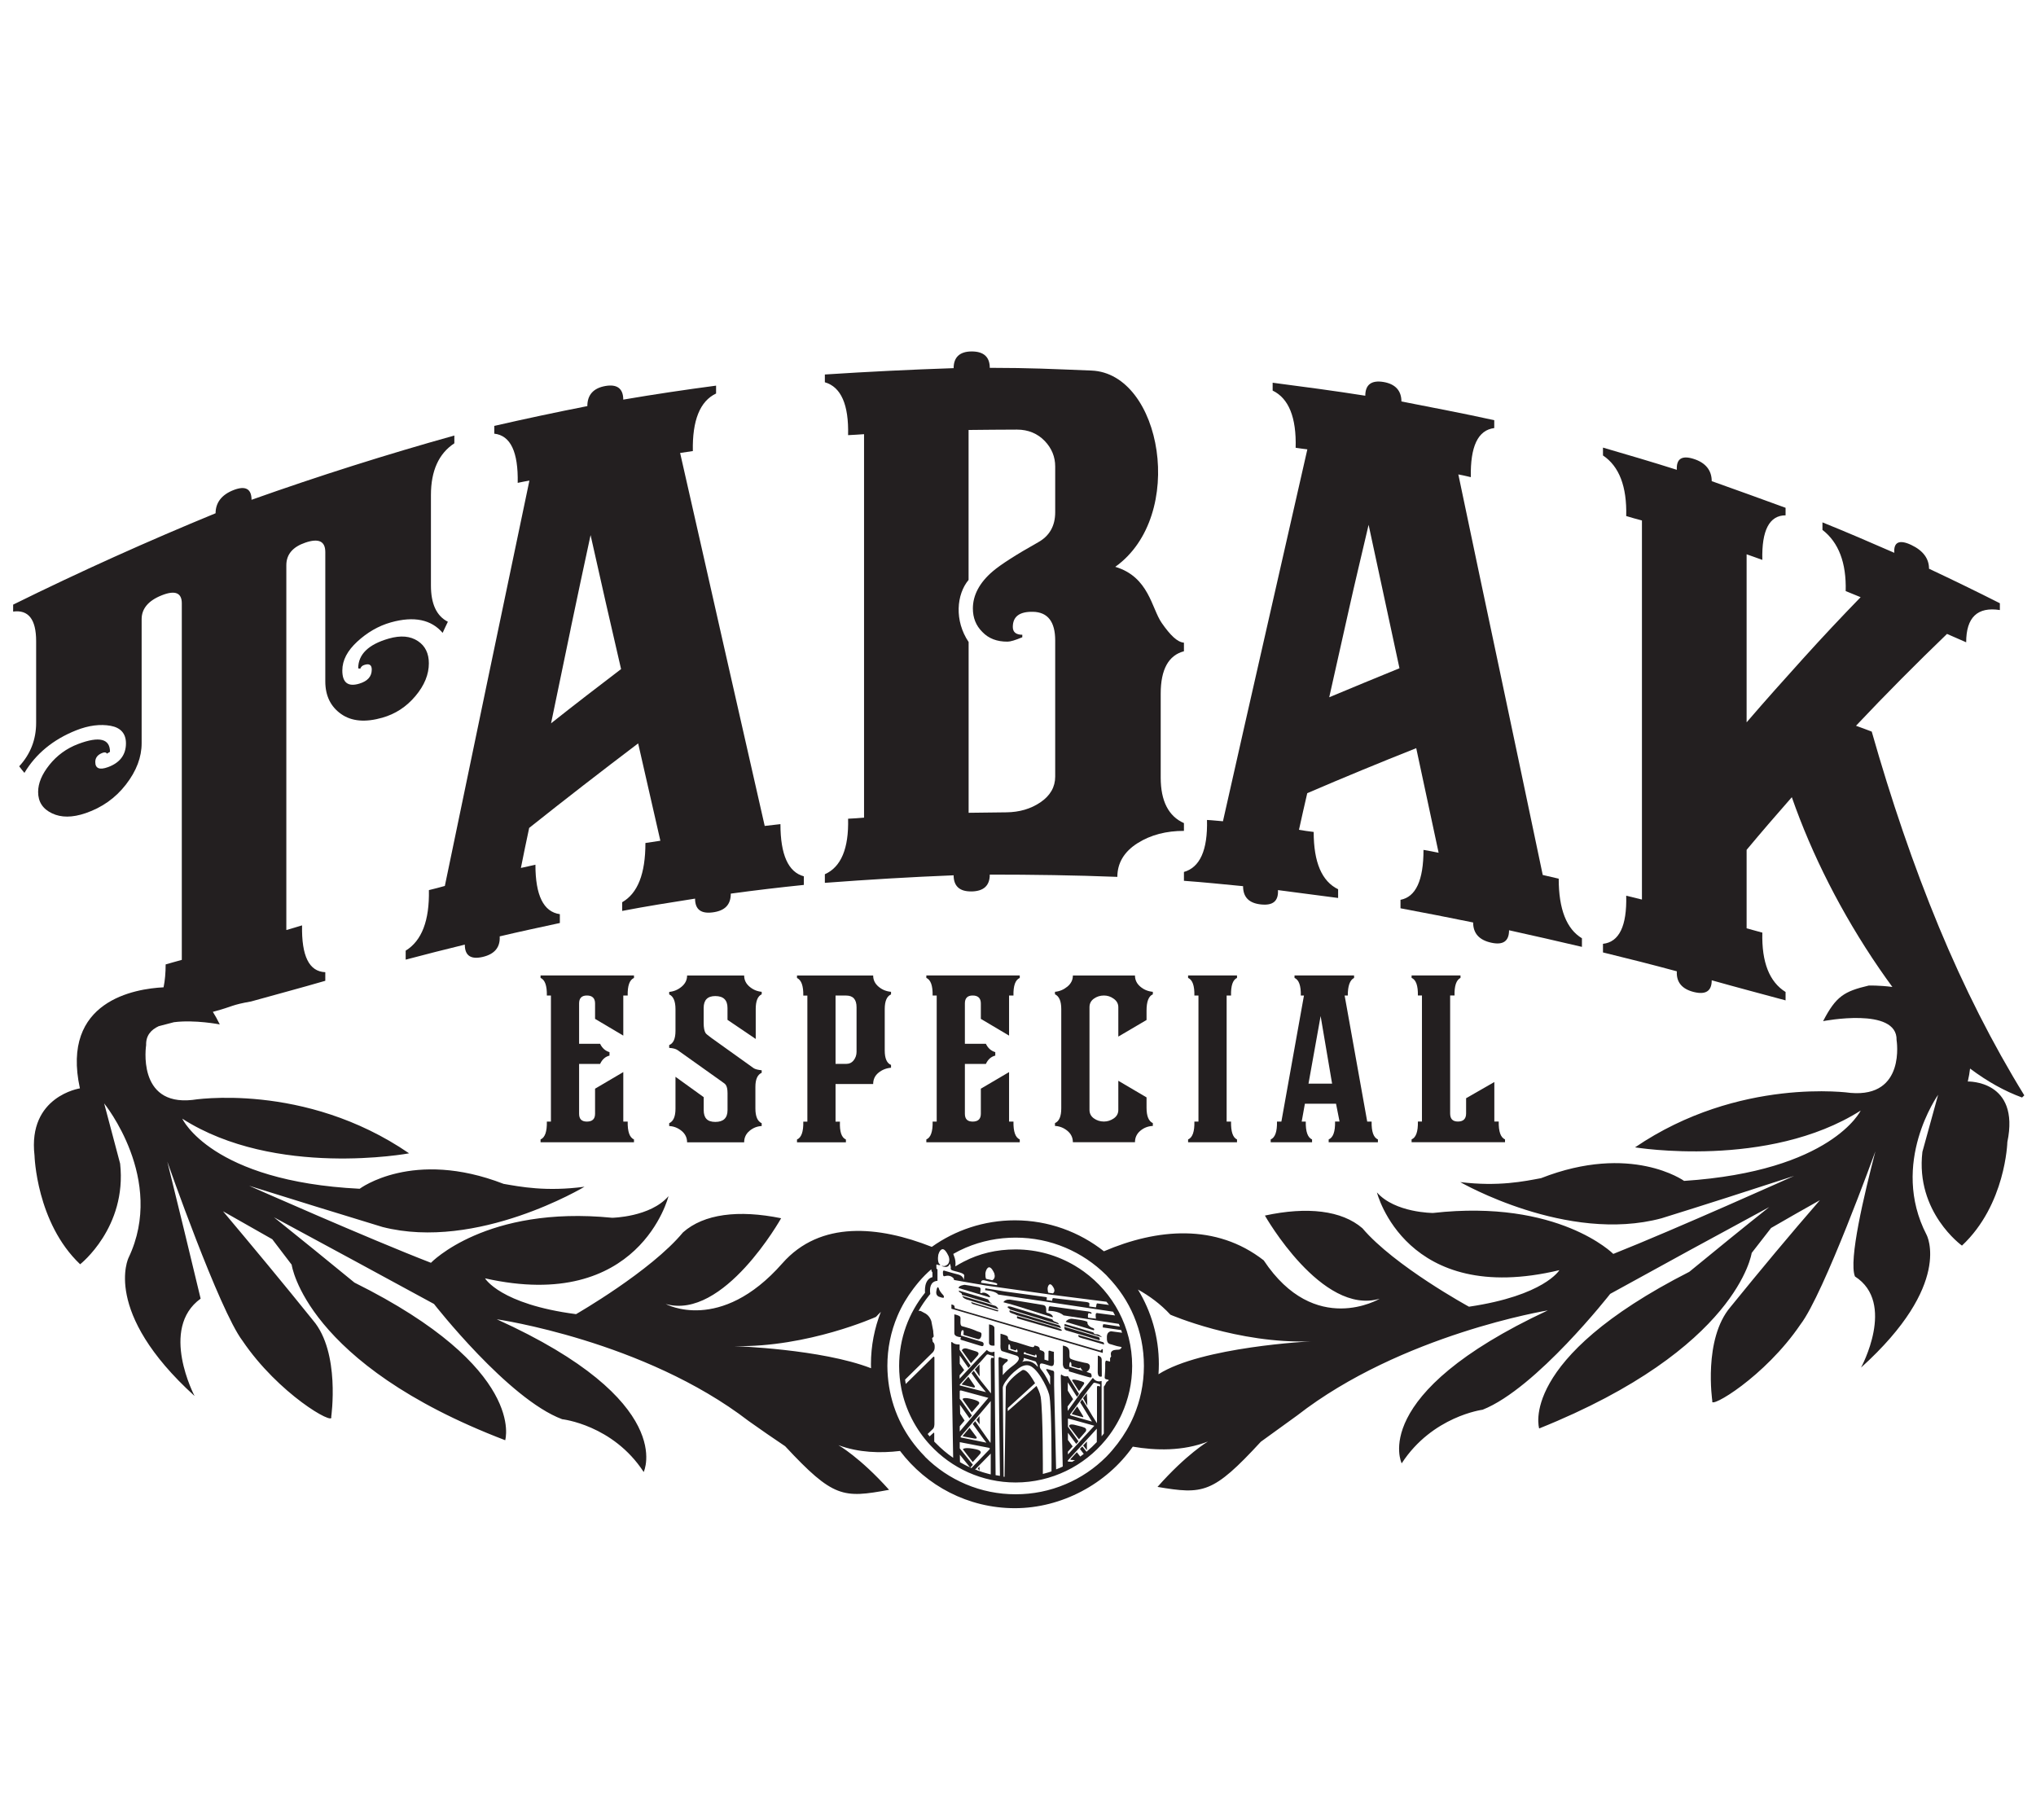 <svg xmlns="http://www.w3.org/2000/svg" id="a" viewBox="0 0 440 393.4"><defs><style>.b{fill:#231f20;}</style></defs><path class="b" d="M96.14,191.48c-1.18.34-2.31.62-3.45.9.13,6.58-1.53,10.94-5.02,13.09v1.94c4.23-1.11,8.51-2.22,12.78-3.25,0,2.4,1.31,3.26,3.88,2.66,2.58-.61,3.79-2.09,3.66-4.44,4.32-1.03,8.64-1.94,13-2.89v-1.91c-3.53-.49-5.28-4.05-5.28-10.69-1.05.23-2.09.49-3.14.7.57-2.89,1.18-5.78,1.79-8.65,7.81-6.22,15.66-12.29,23.55-18.27,1.61,7,3.18,14.02,4.8,21.04-1.09.18-2.14.34-3.23.49,0,6.66-1.66,10.87-5.02,12.8v1.88c5.23-1.01,10.47-1.83,15.75-2.66,0,2.37,1.31,3.31,3.84,2.97,2.62-.35,3.88-1.65,3.88-4.05,5.28-.72,10.51-1.34,15.79-1.88v-1.86c-3.36-.9-5.06-4.65-5.06-11.28-1.18.13-2.31.26-3.4.39-3.05-13.42-6.1-26.87-9.16-40.34-3.05-13.45-6.06-26.87-9.12-40.27.92-.15,1.83-.26,2.75-.41-.13-6.61,1.53-10.79,5.02-12.44v-1.7c-6.67.88-13.39,1.88-20.06,3.02,0-2.37-1.31-3.4-3.88-2.94-2.62.47-3.88,1.96-3.88,4.34-6.72,1.32-13.39,2.74-20.11,4.28v1.68c3.53.39,5.19,3.98,5.06,10.63.83-.18,1.66-.34,2.53-.49-3.05,14.51-6.1,29.14-9.16,43.78-3.05,14.61-6.06,29.22-9.12,43.85ZM123.31,135.96c1.4-6.76,2.88-13.58,4.32-20.31,2.14,9.65,4.36,19.33,6.59,28.96-5.06,3.85-10.08,7.72-15.13,11.72,1.4-6.76,2.84-13.6,4.23-20.37Z"></path><path class="b" d="M218.07,223.84v-8.67h.95c-.05-2.13.41-3.4,1.36-3.81v-.53h-20.19v.53c.95.41,1.4,1.67,1.36,3.81h.88v27.24h-.88c.05,2.17-.41,3.46-1.36,3.86v.61h20.19v-.61c-.95-.41-1.4-1.69-1.36-3.86h-.95v-10.7l-6.1,3.59v5.42c0,1.13-.59,1.69-1.76,1.69s-1.69-.57-1.69-1.7v-10.76h4.54c.45-.98,1.13-1.58,2.03-1.8v-.75c-.9-.26-1.58-.86-2.03-1.8h-4.54v-8.73c0-1.14.56-1.71,1.69-1.71s1.76.56,1.76,1.71v3.34l6.1,3.62Z"></path><path class="b" d="M134.7,223.84v-8.67h.95c-.05-2.13.41-3.4,1.36-3.81v-.53h-20.19v.53c.95.41,1.4,1.67,1.36,3.81h.88v27.24h-.88c.05,2.17-.41,3.46-1.36,3.86v.61h20.19v-.61c-.95-.41-1.4-1.69-1.36-3.86h-.95v-10.7l-6.1,3.59v5.42c0,1.13-.59,1.69-1.76,1.69s-1.69-.57-1.69-1.7v-10.76h4.54c.45-.98,1.13-1.58,2.03-1.8v-.75c-.9-.26-1.58-.86-2.03-1.8h-4.54v-8.73c0-1.14.56-1.71,1.69-1.71s1.76.56,1.76,1.71v3.34l6.1,3.62Z"></path><path class="b" d="M247.78,220.45v-2.03c0-1.94.45-3.12,1.36-3.52v-.54c-1.04-.09-1.94-.46-2.71-1.12-.77-.65-1.15-1.46-1.15-2.4h-13.42c0,.95-.4,1.75-1.19,2.4-.79.65-1.68,1.03-2.68,1.12v.54c.9.41,1.36,1.47,1.36,3.18v21.48c0,1.72-.45,2.78-1.36,3.18v.61c.99.05,1.89.4,2.68,1.05.79.65,1.19,1.48,1.19,2.47h13.42c0-.99.38-1.82,1.15-2.47.77-.65,1.67-1,2.71-1.05v-.61c-.9-.41-1.36-1.51-1.36-3.32v-2.24l-6.1-3.59v6.3c0,.77-.33,1.38-.98,1.83-.65.45-1.37.68-2.13.68-.81,0-1.54-.23-2.17-.68-.63-.45-.95-1.06-.95-1.84v-22.2c0-.78.32-1.39.95-1.84.63-.45,1.36-.68,2.17-.68.77,0,1.48.23,2.13.71.66.48.98,1.08.98,1.82v6.35l6.1-3.59Z"></path><path class="b" d="M163.32,224.52v-6.44c0-1.72.43-2.78,1.29-3.18v-.54c-.99-.09-1.87-.46-2.64-1.12-.77-.65-1.15-1.46-1.15-2.4h-12.33c0,.95-.39,1.75-1.19,2.42-.79.66-1.68,1.03-2.68,1.12v.54c.9.41,1.36,1.47,1.36,3.2v4.69c0,1.67-.45,2.7-1.36,3.06v.61c.85.05,1.43.22,1.8.47l8.9,6.33c.85.6,1.37.97,1.5,1.15.27.36.41.97.41,1.83v3.65c0,1.72-.88,2.57-2.64,2.57s-2.51-.86-2.51-2.57v-2.78l-6.1-4.4v6.91c0,1.67-.45,2.71-1.36,3.12v.61c.99.05,1.89.4,2.68,1.05.79.65,1.19,1.48,1.19,2.47h12.33c0-.99.38-1.82,1.15-2.47s1.65-1,2.64-1.05v-.61c-.9-.41-1.36-1.47-1.36-3.18v-4.67c0-1.63.45-2.64,1.36-3.05v-.54c-.81-.09-1.42-.23-1.76-.47l-9.08-6.5c-.76-.55-1.18-.91-1.29-1.08-.26-.42-.41-1.13-.41-2.17v-3.25c0-1.72.84-2.57,2.51-2.57,1.76,0,2.64.86,2.64,2.57v2.57l6.1,4.13Z"></path><path class="b" d="M192.56,214.9v-.54c-1.04-.09-1.94-.46-2.71-1.12-.77-.65-1.15-1.46-1.15-2.4h-16.46v.53c.95.45,1.4,1.72,1.36,3.81h.88v27.24h-.88c.05,2.17-.41,3.46-1.36,3.86v.61h10.57v-.61c-.95-.41-1.38-1.69-1.29-3.86h-.95v-8.13h8.13c0-.99.38-1.81,1.15-2.44.77-.63,1.67-.99,2.71-1.08v-.61c-.9-.36-1.36-1.4-1.36-3.12v-8.94c0-1.72.45-2.78,1.36-3.18ZM185.11,227.34c0,.68-.21,1.29-.61,1.81-.41.53-.95.79-1.63.79h-2.3v-14.77h2.3c1.49,0,2.24.85,2.24,2.53v9.64Z"></path><path class="b" d="M306.42,242.4c.05,2.17-.41,3.46-1.36,3.86v.61h20.19v-.61c-.95-.41-1.4-1.69-1.36-3.86h-.95v-8.54l-6.1,3.5v3.29c0,1.16-.59,1.75-1.76,1.75s-1.69-.59-1.69-1.76v-25.48h.95c-.05-2.09.38-3.35,1.29-3.81v-.53h-10.57v.53c.95.41,1.4,1.67,1.36,3.81h.88v27.24h-.88Z"></path><path class="b" d="M436.99,237.2c.13-.15.31-.26.48-.46-6.85-11.12-13.04-23.34-18.45-36.39-5.54-13.38-10.34-27.54-14.52-42.23-1.13-.44-2.27-.85-3.4-1.26,6.54-6.94,13.13-13.55,19.67-19.85,1.35.59,2.75,1.21,4.14,1.81,0-5.39,2.44-7.72,7.28-6.97v-1.47c-5.1-2.58-10.21-5.06-15.31-7.46,0-2.17-1.25-3.91-3.84-5.14-2.6-1.23-3.84-.59-3.66,1.7-5.15-2.25-10.34-4.49-15.53-6.58v1.63c3.49,2.68,5.19,7.12,5.02,13.22,1.05.44,2.14.88,3.23,1.32-4.14,4.26-8.27,8.65-12.34,13.16-4.08,4.52-8.24,9.16-12.3,13.89v-36.32c1.13.41,2.22.77,3.4,1.21-.17-6.4,1.53-9.63,5.02-9.63v-1.63c-5.36-1.96-10.64-3.87-15.96-5.76,0-2.32-1.31-3.98-3.88-4.8-2.57-.83-3.79-.03-3.66,2.35-5.36-1.7-10.64-3.25-15.96-4.8v1.7c3.49,2.32,5.19,6.71,5.02,13.09,1.13.34,2.27.67,3.4.96v81.93c-1.13-.26-2.27-.54-3.4-.83.17,6.56-1.53,10.02-5.02,10.4v1.86c5.32,1.29,10.6,2.63,15.96,4.08-.13,2.32,1.08,3.82,3.66,4.47,2.57.64,3.88-.18,3.88-2.53,5.32,1.5,10.6,2.89,15.96,4.34v-1.81c-3.49-2.17-5.19-6.43-5.02-12.83-1.18-.31-2.27-.62-3.4-.93v-16.96c3.23-3.87,6.5-7.67,9.77-11.38,2.18,6.25,4.84,12.46,7.98,18.64,3.14,6.17,6.81,12.4,10.95,18.43.93,1.36,1.87,2.67,2.8,3.94-2.96-.38-5.11-.3-5.11-.3-5.28,1.24-7.07,2.3-9.86,7.69,0,0,16.09-3.15,15.88,4.1,0,0,2.05,12.44-9.94,11.41,0,0-24.08-3.54-46.58,11.77,0,0,28.74,4.75,48.76-7.95,0,0-6.24,13.09-38.16,15.2,0,0-11.43-8.23-30.92-.59-3.62.67-9.12,1.86-17.45.85,0,0,23.07,13.32,43.49,7.82,9.55-2.97,19.1-6.04,28.66-9.16,0,0-25.73,11.56-39.08,16.86,0,0-11.82-11.9-38.95-8.85,0,0-8.2,0-12.13-4.44,0,0,6.19,24.75,39.43,16.8,0,0-3.27,5.5-19.54,7.9,0,0-16.09-8.78-23.03-16.96-4.45-3.85-11.91-4.72-21.07-2.74,0,0,12.3,21.71,24.82,17.97,0,0-14,8.39-25.08-8.29-10.29-8.02-23.05-6.88-34.53-1.96-5.3-4.18-11.98-6.69-19.24-6.69-6.69,0-12.89,2.13-17.96,5.74-11.45-4.53-24.1-5.76-32.3,3.56-13.44,15.28-25.21,8.78-25.21,8.78,12.56,3.59,24.95-18.53,24.95-18.53-9.25-1.88-16.7-.93-21.2,3.05-6.94,8.39-23.12,17.68-23.12,17.68-16.4-2.14-19.67-7.74-19.67-7.74,33.41,7.51,39.65-17.76,39.65-17.76-3.93,4.54-12.17,4.67-12.17,4.67-27.26-2.71-39.17,9.73-39.17,9.73-13.43-5.19-39.3-16.65-39.3-16.65,9.6,3.02,19.19,5.96,28.83,8.91,20.5,5.24,43.66-8.7,43.66-8.7-8.33,1.11-13.87,0-17.49-.62-19.63-7.61-31.1,1.06-31.1,1.06-32.1-1.6-38.34-15.15-38.34-15.15,20.11,12.88,49.02,7.49,49.02,7.49-22.68-15.54-46.84-11.54-46.84-11.54-12.08,1.32-9.99-11.85-9.99-11.85-.07-2.05,1.05-3.32,2.72-4.09,1.1-.28,2.19-.57,3.29-.86,4.51-.58,9.91.48,9.91.48-.52-1.05-1.01-1.95-1.5-2.72l.66-.18c3.62-.98,3.36-1.32,7.59-2.06,5.36-1.5,10.73-2.92,16.05-4.47v-1.86c-3.49-.13-5.15-3.46-5.02-10.12-1.13.36-2.27.67-3.4,1.01v-78.85c0-2.35,1.4-3.96,4.1-4.88,2.89-.99,4.32-.31,4.32,2.04v27.95c0,3.12,1.17,5.48,3.45,7.07,2.26,1.58,5.24,1.82,8.9.77,2.75-.79,5.12-2.29,7.11-4.65,1.98-2.34,2.92-4.72,2.92-7.1,0-2.12-.77-3.75-2.36-4.8-1.64-1.09-3.71-1.29-6.32-.54-4.41,1.27-6.59,3.43-6.59,6.43.13.03.31.05.44.08.17-.41.44-.7.92-.83,1.05-.34,1.57.03,1.57,1.01,0,1.52-.91,2.51-2.7,3.05-2.44.73-3.66-.23-3.66-2.84,0-2.25,1.11-4.29,3.23-6.25,2.11-1.94,4.53-3.39,7.28-4.16,5.01-1.4,8.72-.59,11.17,2.27.35-.8.74-1.57,1.13-2.4-2.44-1.24-3.66-3.85-3.66-7.85v-19.54c0-5.24,1.7-8.98,5.06-11.18v-1.68c-14.61,4.08-29.22,8.7-43.83,13.89,0-2.37-1.31-3.09-3.84-2.12-2.62,1.01-3.93,2.74-3.93,5.03-14.61,6.01-29.22,12.57-43.75,19.75v1.5c3.27-.44,4.97,1.63,4.97,6.38v17.66c0,3.61-1.22,6.76-3.66,9.4.35.49.74.95,1.13,1.42,2.44-4.1,6.19-7.21,11.17-9.19,2.74-1.09,5.24-1.38,7.46-.98,2.18.4,3.31,1.68,3.31,3.79,0,2.48-1.31,4.2-3.88,5.14-1.83.67-2.75.28-2.75-1.11,0-.93.52-1.6,1.61-1.99.44-.15.74-.1.92.18.22-.13.44-.28.65-.39,0-2.81-2.27-3.42-6.85-1.7-2.58.97-4.66,2.54-6.24,4.52-1.61,2.02-2.44,3.95-2.44,5.86,0,2.14,1.01,3.67,3.01,4.62,1.97.94,4.37.95,7.28-.05,3.49-1.2,6.4-3.23,8.68-6.17,2.3-2.97,3.4-5.94,3.4-8.93v-26.82c0-2.25,1.43-4,4.36-5.16,2.87-1.14,4.32-.54,4.32,1.73v77.07c-1.18.31-2.36.67-3.49.98,0,1.83-.15,3.48-.45,4.95-6.1.3-22.24,2.85-18.08,21.84,0,0-11.3,1.7-9.81,14.51,0,0,.39,14.53,9.86,23.51,0,0,10.16-7.95,8.64-21.76-1.18-4.39-2.31-8.72-3.45-13.01,0,0,13.35,16.39,5.28,33.35,0,0-5.8,11.69,14.26,29.89,0,0-7.68-14.56,1.31-21.04-2.4-10.01-4.8-19.93-7.2-29.61,0,0,11.21,32.06,16.23,38.69,7.81,11.54,19.93,18.43,19.19,16.47,0,0,2.01-13.91-3.93-20.86-6.5-8.08-13-15.9-19.45-23.57,3.53,2.01,7.07,4.03,10.64,6.04,1.4,1.83,2.79,3.67,4.19,5.5,0,0,2.92,21.42,46.15,37.94,0,0,4.75-15.51-32.58-34.07-5.8-4.75-11.6-9.47-17.4-14.12,11.51,6.19,23.03,12.47,34.59,18.74,0,0,16.05,20.57,27.7,24.91,0,0,10.95,1.19,17.62,11.41,0,0,7.41-15.28-31.75-33.01,0,0,31.8,4.59,54.43,21.99,2.62,1.86,5.23,3.67,7.89,5.45,10.42,11.2,12.52,11.25,22.46,9.42-6.32-7.05-10.95-9.65-10.95-9.65,4.38,1.63,9.07,1.76,13.32,1.25,5.68,7.51,14.69,12.37,24.81,12.37s19.86-5.27,25.49-13.3c4.93.85,10.82,1.01,16.24-1.11,0,0-4.62,2.71-10.9,9.81,9.86,1.65,11.95,1.5,22.33-9.76,2.62-1.88,5.23-3.77,7.85-5.68,22.55-17.55,54.17-22.71,54.17-22.71-38.99,18.2-31.58,33.06-31.58,33.06,6.63-10.2,17.49-11.59,17.49-11.59,11.6-4.59,27.57-25.04,27.57-25.04,11.43-6.3,22.9-12.57,34.37-18.76-5.76,4.57-11.51,9.27-17.27,13.99-37.16,18.92-32.45,33.86-32.45,33.86,43.01-17.27,45.93-37.94,45.93-37.94,1.4-1.78,2.79-3.59,4.19-5.39,3.49-2.01,7.02-4.05,10.55-6.01-6.46,7.43-12.91,15.18-19.32,23.08-5.93,6.94-3.93,20.31-3.93,20.31-.74,1.88,11.34-5.16,19.06-16.55,5.02-6.5,16.18-37.4,16.18-37.4-2.4,9.27-5.84,23.59-4.41,27.05,8.94,5.73,1.31,19.69,1.31,19.69,19.93-17.99,14.17-28.68,14.17-28.68-8.03-15.51,2.49-30.28,2.49-30.28-1.13,4.05-2.27,8.18-3.4,12.34-1.53,13.06,8.55,20.26,8.55,20.26,9.46-8.85,9.81-22.38,9.81-22.38,2.79-13.42-8.55-13.09-8.55-13.09.23-.98.39-1.91.49-2.8,3.74,2.81,7.48,4.89,11.23,6.26ZM199.89,314.81c-.59-.59-1.14-1.21-1.67-1.84-1.76-2.1-3.19-4.43-4.27-6.97-1.15-2.73-1.84-5.59-2.08-8.53-.06-.75-.1-1.5-.1-2.26,0-3.74.73-7.37,2.18-10.79.9-2.13,2.08-4.1,3.47-5.93.76-1,1.57-1.98,2.47-2.88.44-.44.9-.87,1.37-1.28.02.5.25.67.25.67v1.03c-.7.18-1.1.65-1.33,1.19-.32.76-.32,1.66-.27,2.18-3.5,4.33-5.6,9.83-5.6,15.82,0,1.68.17,3.32.48,4.91.92,4.64,3.12,8.83,6.22,12.18,4.6,4.98,11.19,8.1,18.48,8.1,7.8,0,14.79-3.57,19.41-9.16,1.41-1.7,2.59-3.6,3.52-5.63,1.44-3.17,2.25-6.69,2.25-10.39,0-8.4-4.13-15.84-10.47-20.42-.61-.44-1.25-.86-1.9-1.25-3.76-2.23-8.14-3.52-12.82-3.52-4.16,0-7.83.89-11.21,2.64-.61.32-1.21.65-1.81,1.02.12-.92-.05-1.57-.22-2.05-.09-.25-.18-.48-.23-.64.92-.52,1.7-.92,2.68-1.34,3.42-1.45,7.05-2.18,10.79-2.18s7.37.73,10.79,2.18c1.62.69,3.16,1.52,4.61,2.49,1.5,1.01,2.91,2.16,4.21,3.45.13.13.24.27.37.41,2.36,2.46,4.25,5.27,5.57,8.41,1.45,3.42,2.18,7.05,2.18,10.79,0,1.96-.21,3.89-.6,5.77-.36,1.72-.89,3.4-1.58,5.03-.91,2.14-2.09,4.13-3.49,5.97-.76.99-1.56,1.95-2.45,2.85-2.55,2.55-5.51,4.55-8.81,5.94-3.42,1.45-7.05,2.18-10.79,2.18s-7.37-.73-10.79-2.18c-3.3-1.4-6.27-3.4-8.81-5.94ZM202.38,274.22l-.03-.82s.07-.07.11-.11c0,0,.59.28.76.07-.22-.17-.34-.35-.34-.35-.16-.36-.19-.84-.17-1.23,0-.14.02-.33.06-.53.01-.07.03-.13.04-.17.09-.31.24-.63.44-.84.1-.11.2-.19.33-.23.44-.14.86.45,1.1.87.12.21.2.38.2.38.15.22.25.6.27.94h0s.08.86-.57,1.24c-.39.25-.73.24-1,.14-.02.01-.04.03-.05.06,0,0,1.22.52,1.56-.2.05-.1.13-.19.17-.33,0,0,.27.53.21.94-.06.41.14.49.98.71.08.02.16.04.25.06.26.07.53.14.78.22.53.17.96.38.9.7-.08.53-.08.98-.08.98,0,0-.04-.97-1.25-1.27-.28-.07-.51-.13-.71-.18-.09-.02-.18-.05-.25-.07-.16-.04-.28-.08-.38-.1l-.1-.03c-.14-.04-.21-.06-.21-.06h0s-.49-.14-.49-.14l-.73-.21-.18-.05s-.22-.02-.22.3-.03.99.3.93c.01,0,.03,0,.04-.01.16-.03.36-.1.61-.11.14,0,.29,0,.46.04.16.04.33.1.51.21.51.3.42.51.49.68l4.11.72c1.14.17,2.8.48,2.8.48l14.18,1.99,11.84,1.51.54.69-2.44-.32s-.22-.08-.25.21c-.03.29-.13.64-.13.64l-1.44-.2.03-.59s.1-.28-.73-.38c-.83-.1-7.03-.83-7.03-.83,0,0-.2-.04-.24.2-.04.24-.04.38-.04.38l-1.23-.18.08-.42s.14-.14-.28-.22c-.34-.06-6.52-.89-8.82-1.2l-4.19-.69-.05.42s2.31.13,2.81.93l24.84,3.71c.15.27.3.54.43.81l-3.73-.49s-.44-.18-.46.34c-.02.52.07.85.07.85l-1.72-.21s-.06-.23,0-.72c.07-.49.43-.16.63-.14.2.02.36-.34-.66-.5l-8.06-1.1s-.32-.12-.4.26c-.04.19-.04.48-.08.72.52,0,2.08.04,3.2.9,0,0,0,.03,0,.06h0s0-.04,0-.06c0,0,.02.03.04.07l1.98.31s.05,0,.07.01c.02,0,.04,0,.06,0l.4.06c1.95.3,8.36,1.29,9.48,1.47.08.19.15.39.23.58l-3.27-.5s-.4-.08-.41.15c-.01.23-.03.53-.03.53l3.99.58c.06.19.12.38.18.57l-2.34-.31s-.9,0-.94,1.13c-.04,1.01.1,1.49.76,1.65,0,0,.34.08.82.24.11.05.3.1.5.15.1.03.2.05.3.07.42.09.81.16.81.16,0,0-.13.57-.74.57-.33,0-.65.04-.88.09h0s-.49.08-.66.49c-.01.02-.03.06-.03.1-.02.07-.03.15-.02.24,0,.19.02.4.07.52l-.24.39v.74l-.79-.2s-.3-.09-.26.87c.04.95-.11,2.69-.11,2.69,0,0-.08.34.28.45.36.11.48.1.48.1,0,0,.17.07.05.21-.12.15-.4.14-.54.53-.16.44-.46.76-.46.76v10.14c-.16.2-.32.4-.48.6v-11.96c-.38.13-1.16.25-1.81-.57-.03-.04-.05-.07-.07-.11l-.29.35c-.22.26-2.39,2.94-2.39,2.94l-2.76,3.86-.03-.95s.69-.91,1.19-1.58l-1.15-1.85v-1.8s1.67,2.64,1.67,2.64l.33.5.43-.63-.22-.35h0s-.04-.06-.04-.06h0s-2.15-3.44-2.15-3.44c-.59.17-1.07-.06-1.41-.35-.07.05-.12.13-.12.29,0,.51.34,17.58.42,19.61-.52.25-.89.4-1.43.61l-.43-18.14s0-2.24,0-2.79c0-.34-.27-.41-.27-.41,0,0-.16-.01-.96-.27-.82-.27-.35.3-.35.3.17.22.72,1.21.72,1.21v1.84s-.17-.33-.17-.33c0,0-.71-1.63-1.67-2.84-.19-.24-.48-.52-.38-1.14.06-.39.37-.34.66-.28l.38.1,1.26.39c.63.15.72-.32.73-.59h0c.04-.37.03-.68,0-.92v-1.54s-.35-.04-.79-.21c-.45-.17-.38.25-.38.25v.56h0s-.02,1.34-.02,1.34c-.05-.02-.1-.03-.09-.03l-.76-.22v-.02s0-1.13,0-1.13c.14-.94-1.09-.72-1.04-1.08.11-.72-1.12-.81-1.12-.81-.09.54-.55.35-1.66,0-1.49-.47-2.25-.71-2.25-.71-.55-.15-1.83-.31-1.82-.94,0-.26-.02-.38-.58-.61-.42-.17-1.03-.3-1.03-.3-.02.29.01,1.4,0,2.34,0,0-.12,1.26.34,1.42.46.16,3,.94,3,.94,0,0,1.65.39-.41,2.03-1.25.89-2.03,1.72-2.44,2.22v-2.01c.11-.18.48-.62.8-.81,0,0,.65-.47.03-.66-.69-.06-1.33-.38-1.33-.38,0,0-.42-.21-.41.29.01.48.25,23.54.3,25.34-.31-.04-.63-.09-.94-.15l-.24-26.7c-.32.13-1.04.3-1.65-.37-.07.08-.15.16-.26.26-.72.68-5.63,5.96-5.63,5.96v-.74s.99-1.12.99-1.12l-.96-1.36v-1.79s1.88,2.69,1.88,2.69l.46-.52-2.16-3.1h0s0,0,0,0l-.1-.14h0s-.11-.17-.11-.17v-1.15c-1.02.05-1.45-.36-1.45-.36,0,0-.36-.37-.36,0,0,.25.2,11.69.32,19.02,0,.48.02.94.02,1.38.04,2.25.07,3.93.08,4.46-1.37-.93-2.62-2.01-3.77-3.19-.1-.11-.22-.2-.32-.31v-1.74s.02-.33-.2-.12c-.17.16-.62.57-.8.73-.14-.17-.28-.35-.42-.52l1.15-1.11s.29-.24.31-.95c0-.05,0-.19,0-.38.01-2.32,0-13.97,0-13.97,0,0,.03-.52-.31-.2-.3.29-4.91,4.83-5.89,5.8-.05-.31-.1-.62-.14-.94l6.02-5.93s.34-.38.36-.86c0,0,.11-.91-.24-1.21-.25-.22-.14-.21-.22-.57-.08-.36-.17-.4.15-.59,0,0,.16-.08.09-.44-.07-.36-.08-.91-.08-.91l-.41-2.14c-.42-1.24-1.3-1.65-1.3-1.65l-.93-.5s-.27-.13-.54-.03c.65-1.16,1.41-2.27,2.25-3.32l.29-.35-.04-.45c-.05-.58-.06-2.29,1.6-2.4v-2.47l-.25-.18ZM213.01,276.79c.81.25,2.49.42,2.5.72.01.29-.16.24-.16.24l-3.34-.5c.04-.43.19-.71,1-.46ZM212.95,275.38c0-.12.01-.27.05-.44.01-.06.02-.11.04-.14.11-.39.33-.79.63-.88.54-.17,1.08,1.03,1.08,1.03.12.18.21.5.22.77,0,0,.08.65-.52.98l-1.35-.3c-.13-.3-.16-.69-.14-1.01ZM226.4,278.68c0-.08,0-.2.01-.32,0-.04.01-.08.02-.1.06-.28.19-.58.41-.67.38-.15.82.68.82.68.1.12.17.34.2.54,0,0,.09.46-.32.73l-.98-.14c-.11-.21-.15-.49-.15-.72ZM234.21,314.24c-.25.19-.51.38-.76.57l-.73-.94-1.33,1.44c-.05.06-.14.2.03.21l.89.06c-.2.13-.4.25-.61.37l-.85-.05h0c-.09-.04-.1-.1-.11-.16,0-.07.13-.19.13-.19l4.92-5.4,1.18-1.3.06-.07v.05s0,.41,0,.41h0v2.44c-.7.74-1.44,1.44-2.23,2.09l-.91-1.15-.51.54.83,1.08ZM230.79,311.23v-1.56l1.79,2.4.49-.56-2.28-3.15v-.41h0s0-1.36,0-1.36l1.25.32h0c1.21.33,4.46,1.24,4.46,1.24l-.94,1.01-.61.66-.58.63-3.58,3.91v-.6s1.02-1.15,1.02-1.15l-1.02-1.38ZM237.76,299.69s-.69-.36-.69.08,0,7.78,0,7.78h-.01s-.01,0-.03,0l-.94-1.49-.87-1.47-1.35-2.14-.44.63,1.86,3.05.22.36h0s.47.76.47.76c-1.45-.41-4.07-1.15-4.5-1.3,0,0-.19-.06-.22-.14-.03-.09.09-.23.09-.23l3.52-4.77v-.02l.63-.83h0s.64-.82.64-.82c0,0,.17-.29.37-.29.24,0,1.23.36,1.23.36v.49ZM224.88,301.83c-.13-.78-.56-1.64-.88-2.29l-6.21,5.45v-.66l5.9-5.37c-.79-1.37-1.44-2.35-2.03-2.69-.33-.24-.62-.18-.72-.14-.03.02-.07.04-.12.08-.66.4-2.75,1.96-3.4,3.38-.04.13-.06.26-.06.36l-.26,19.24-.21-.02-.18-19.19c0-.24.09-.52.24-.8h0s0,0,0,0c.16-.32.39-.64.62-.92.51-.69,1.17-1.48,2.29-2.31.23-.19.5-.38.8-.54h0s0,0,0,0c.46-.24.98-.4,1.51-.33,1.83.23,4.07,4.49,4.56,6.33.61,2.32.51,16.6.51,16.6l-.65.22c-.4.12-.81.24-1.22.34,0,0,.06-13.43-.48-16.73ZM221.24,293.49l2.52.75s.14.08.36.57c.32.68.08.56.08.56l-.29-.33c-1.49-1.43-3.06-.68-3.06-.68.48-.32.39-.86.39-.86ZM221.23,292.49c0-.13.11-.24.24-.24.12,0,.21.08.23.19l1.88.55h0s.01,0,.01,0c0,0,.24-.06.22-.3-.02-.24.6.85-.06.66-.06-.02-.13-.04-.22-.07h0s-1.96-.58-1.96-.58c-.03.01-.06.02-.1.02-.13,0-.24-.11-.24-.24ZM218.08,290.52c.25.02.28.74.28,1l1.09.35s.24-.06.22-.3c-.02-.24.6.85-.06.66-.29-.09-.91-.29-1.69-.54v-.3s-.06-.88.16-.86ZM214.11,294.13l.05,7.03-.83-1.03-1.35-1.68-1.55-2.18-.48.53c.31.45,1.27,1.83,1.92,2.64h0c.09.12.18.22.26.31l.95,1.14-5.53-1.42h-.04c-.09-.04-.12-.06-.12-.12,0-.07.19-.26.19-.26l4.74-5.23c.37-.46.79-.88.9-1.03.14-.19.44-.08.61,0l.94.3v.32s0,.07-.1.05c-.17-.03-.32-.05-.32-.05-.29.08-.23.68-.23.68ZM214.07,318.65s-.02,0-.03,0c-.1-.02-.21-.05-.31-.08-.07-.02-.13-.03-.2-.05-.37-.09-.73-.2-1.1-.31-.03,0-.06-.02-.09-.03-.4-.12-.79-.26-1.18-.4h0s-.11-.14-.11-.14l-.07.07h0c-.08-.03-.16-.06-.24-.1l3.37-3.44v.18s0,4.31,0,4.31h-.02s-.04-.01-.04-.01ZM207.43,313.05h0s-.02-.01-.02-.01v-1.34l.3.05c.05,0,.11.02.11.02l.19.04h0s5.78,1.12,5.78,1.12c0,0,.25.11.04.34-.16.17-2.65,2.75-3.89,4.03h0c-.08-.04-.16-.07-.24-.11l.55-.61-2.82-3.52ZM207.41,308.27l1.04-1.24-.95-1.47-.05-1.95,2.06,2.94.53-.62-2.26-3.16-.29-.34h0s-.04-.05-.04-.05h0s-.04-.05-.04-.05v-1.57s-.09-.34.42-.2c.52.14,5.76,1.56,5.76,1.56l-6.18,7.27v-.11s0-1.01,0-1.01ZM208.47,309.48l5.28-6.24h0s0,0,0,0l.05-.06h0s.31-.37.31-.37v.77c0,.08,0,.13,0,.13l-.03,7.54-.02.62-.66-.93-2.66-3.78-.52.61c.28.39,1.53,2.14,2.31,3.21h0c.05.07.09.13.14.19h.01s.49.64.49.64l-4.88-1-.45-.08h0c-.18-.04-.25-.08-.25-.18s.28-.38.28-.38l.42-.5.16-.18ZM209.59,317.13c-.19-.09-.38-.17-.57-.27-.03-.02-.07-.03-.1-.05-.17-.08-.33-.16-.49-.25-.04-.02-.08-.04-.11-.06-.16-.09-.32-.17-.48-.26-.03-.02-.07-.04-.1-.06-.1-.05-.19-.11-.28-.16l-.03-1.6,2.18,2.71ZM158.82,290.94c15.83.28,30.49-6.32,30.49-6.32.34-.38.7-.73,1.05-1.08-1.37,3.51-2.14,7.32-2.14,11.31,0,.29.01.58.02.87-10.74-4.16-29.42-4.77-29.42-4.77ZM250.36,297.02c.05-.72.08-1.44.08-2.18,0-5.9-1.65-11.42-4.52-16.13,2.44,1.35,4.87,3.11,7.02,5.44,0,0,14.57,6.32,30.36,5.76,0,0-23.66,1.17-32.94,7.11Z"></path><path class="b" d="M255.86,188.46v1.91c4.27.31,8.55.75,12.78,1.16,0,2.37,1.27,3.68,3.88,3.95,2.57.27,3.79-.72,3.66-3.1,4.27.57,8.64,1.14,13,1.7v-1.88c-3.53-1.73-5.28-5.83-5.28-12.39-1.09-.15-2.14-.26-3.18-.46.57-2.63,1.18-5.27,1.79-7.92,7.85-3.38,15.7-6.61,23.55-9.73,1.61,7.56,3.23,15.07,4.84,22.61-1.09-.23-2.18-.44-3.27-.62,0,6.58-1.66,10.17-4.97,10.79v1.83c5.19.98,10.47,1.99,15.7,3.07,0,2.35,1.31,3.79,3.88,4.36,2.62.59,3.88-.34,3.88-2.68,5.23,1.14,10.51,2.37,15.75,3.59v-1.86c-3.31-1.99-5.02-6.27-5.02-12.88-1.18-.26-2.31-.52-3.45-.8-3.05-14.48-6.06-28.91-9.12-43.31-3.05-14.38-6.11-28.86-9.12-43.26.92.18,1.79.36,2.7.59-.13-6.63,1.53-10.17,5.06-10.61v-1.7c-6.67-1.47-13.39-2.74-20.06-4.05,0-2.32-1.31-3.78-3.88-4.21-2.61-.43-3.93.59-3.93,2.97-6.67-1.06-13.39-1.94-20.02-2.81v1.7c3.49,1.68,5.15,5.83,4.97,12.36.83.13,1.66.23,2.53.34-3.05,13.34-6.07,26.76-9.12,40.11-3.06,13.45-6.11,26.87-9.12,40.27-1.18-.08-2.31-.23-3.45-.28.17,6.53-1.53,10.27-5.02,11.25ZM291.45,132.01c1.37-6.17,2.88-12.39,4.32-18.58,2.22,10.35,4.45,20.68,6.67,31-5.1,2.09-10.16,4.16-15.18,6.27,1.4-6.25,2.81-12.47,4.19-18.69Z"></path><path class="b" d="M266.04,215.17c-.05-2.13.38-3.4,1.29-3.81v-.53h-10.57v.53c.95.41,1.4,1.67,1.36,3.81h.88v27.24h-.88c.05,2.17-.41,3.46-1.36,3.86v.61h10.57v-.61c-.9-.41-1.33-1.69-1.29-3.86h-.95v-27.24h.95Z"></path><path class="b" d="M209.97,192.67c2.62-.05,3.93-1.26,3.93-3.64,9.16,0,18.36.13,27.57.49,0-2.97,1.45-5.44,4.36-7.28,2.88-1.82,6.24-2.66,10.03-2.66v-1.68c-3.31-1.47-5.02-4.75-5.02-9.83v-18.15c0-5.24,1.7-8.29,5.02-9.16v-1.86c-1.4-.1-2.92-1.56-4.8-4.26-2.21-3.18-2.75-9.96-10.04-12.13,15.47-11.04,10.04-41.81-5.14-42.42-9.2-.36-12.82-.57-21.98-.59,0-2.35-1.31-3.55-3.93-3.54-2.57.01-3.88,1.26-3.88,3.61-9.29.31-18.54.77-27.83,1.37v1.68c3.49,1.01,5.19,4.83,5.02,11.43,1.13-.05,2.27-.13,3.45-.21v82.88c-1.18.1-2.31.18-3.45.23.17,6.45-1.53,10.45-5.02,12v1.86c9.29-.7,18.54-1.26,27.83-1.63,0,2.35,1.31,3.54,3.88,3.48ZM209.32,125.34v-32.41c3.49-.03,6.93-.08,10.47-.08,2.44,0,4.46.87,5.98,2.45,1.53,1.59,2.27,3.46,2.27,5.52v9.89c0,2.97-1.25,5.13-3.66,6.48-4.87,2.73-8.15,4.86-9.81,6.27-2.92,2.48-4.32,5.21-4.32,8.05,0,2.01.65,3.69,2.05,5.08,1.35,1.42,3.18,2.11,5.45,2.09.61,0,1.66-.31,3.18-.95v-.54c-1.35,0-2.05-.57-2.05-1.68,0-2.25,1.44-3.34,4.36-3.28,3.18.07,4.8,2.12,4.8,6.19v29.43c0,2.22-1.05,4.1-3.18,5.55-2.14,1.45-4.58,2.13-7.33,2.17-2.7.04-5.45.05-8.2.1v-36.91c-3.11-4.61-2.63-10.31,0-13.43Z"></path><path class="b" d="M287.14,246.27v.61h10.64v-.61c-.95-.41-1.4-1.69-1.36-3.86h-.95l-4.88-27.24h.68c0-2.09.45-3.35,1.36-3.81v-.53h-12.87v.53c.95.41,1.4,1.67,1.36,3.81h.68l-4.88,27.24h-.95c.05,2.17-.41,3.46-1.36,3.86v.61h8.94v-.61c-.95-.41-1.4-1.69-1.36-3.86h-.88l.69-3.86h6.73l.76,3.85h-.97c.05,2.18-.42,3.47-1.38,3.87ZM282.78,234.21l2.62-14.61,2.48,14.61h-5.1Z"></path><path class="b" d="M237.1,288.39c-.42.04-.67-.14-.76-.27,0-.01-.04-.07-.03-.13l-6.15-1.82c-.06-.02-.07-.05-.09.06-.03.12-.04.24-.06.34l8.15,2.45c-.2-.19-.74-.66-1.07-.63Z"></path><path class="b" d="M219.83,284.48s-.21.37.12.49c.33.12,9.12,2.62,9.12,2.62,0,0,.4.13.4-.08s-.95-.56-1.77-.78c-.82-.23-7.86-2.25-7.86-2.25Z"></path><path class="b" d="M230.5,287.57l2.19.64,4.88,1.45c.24-.09.05-.45-.07-.65l-7.49-2.26c-.03.7.3.73.5.82Z"></path><path class="b" d="M233.07,288.78c0,.07-.09.22.79.45l4.63,1.33s.21.11.07-.26c0-.02-.01-.04-.03-.06h0s-.04-.07-.08-.13l-5.43-1.58c.03.11.04.2.04.24Z"></path><path class="b" d="M236.44,287.38c.12-.12-.08-.28-.3-.37-.57-.12-.94-.6-1.04-.75h0s-.02-.04-.02-.05c-.06-.1-.09-.24-.08-.44,0-.4-3.45-.75-3.45-.75,0,0-.82,0-1.25.67l6.07,1.83c.02-.05.05-.1.09-.13Z"></path><path class="b" d="M218.34,283.69c.32.21,1.14.36,1.28.54l9.65,2.81c-.01-.23-.21-.46-.28-.54-.01-.01-.02-.02-.03-.03l-10.77-3.26s-.17.27.15.48Z"></path><path class="b" d="M210.33,281.87c.69.2,5.06,1.52,5.06,1.52,0,0,.34.14.38-.15l-5.93-1.83c.13.19.11.35.49.46Z"></path><path class="b" d="M237.25,292.99v.57c0,1.23-.02,2.42-.02,2.87,0,.04,0,.07,0,.1,0,.22.04.74.29.92.18.13.4.11.59.06v-.7l-.02-2.91c0-.39-.19-.77-.83-.91Z"></path><path class="b" d="M217.94,281.74c.75.16,9.39,2.93,9.39,2.93,0,0,.2.09.21-.06,0,0-.09-.64-1.29-.87-.42-.08.28-1.49-.83-1.69-1.11-.2-7.07-1.15-7.07-1.15,0,0-1.1-.17-1.51.55l1.08.3s.02,0,.02,0Z"></path><path class="b" d="M218.84,282.52s-.95-.34-1.07-.07c-.12.28.5.33.46.57l10.58,3.21c0-.55-1.26-.46-1.35-1.04l-8.62-2.67Z"></path><path class="b" d="M208.96,280.88s.02,0,.03,0l6.75,2.09s-.01-.04-.02-.06c-.07-.25-.29-.46-.57-.65l-7.21-2.17c.1.26.35.56,1.01.78Z"></path><path class="b" d="M207.91,299.09h0s-.01.02-.01.02c-.03.04-.09.14.01.16l2.44.6c.45.1.31-.29.31-.29l-1.39-2.02-1.35,1.53Z"></path><polygon class="b" points="211.68 317.85 211.68 316.99 211.31 317.38 211.68 317.85"></polygon><path class="b" d="M211.07,292.12c-.27-.1-.89-.28-1.72-.53-.33-.09-1.09-.44-1.5.25l1.99,2.78,1.43-1.62s.57-.6-.2-.87Z"></path><path class="b" d="M234.81,296.49s.72-.29.72-1.17c0-.69-.86-.74-.86-.74-.19-.03-.33-.06-.33-.06-.15-.05-2.95-.6-3.12-.99-.36-.82.55-2.36-1.52-2.71,0,.58,0,3.08,0,4.15.06.46.31,1.13,1.26.95l.04.47,2.31.69,1.81.52h.04c.06.03.14.05.27.08.86.23.33-.84.33-.84l-.95-.33ZM231.08,295.38v-.23h0c.02-.31.07-.81.26-.78.21.03.22.65.21.91.4.11.95.26,1.3.37.58.19.68-.12.68-.12.08.46.54.77.54.77l-2.99-.9Z"></path><path class="b" d="M210.67,296c.15.23.56.76,1.03,1.49l-.02-2.61-1.01,1.12Z"></path><path class="b" d="M210.97,313.24s-.07-.01-.11-.02h-.01s-.01,0-.01,0c-.18-.03-.37-.07-.56-.11-1.96-.35-2.19.12-2.19.12l2.13,2.77,1.55-1.72c.6-.67-.44-.96-.8-1.03Z"></path><path class="b" d="M234.13,298.71c-.23-.1-.4-.16-.47-.18h0c-2.21-.7-1.97-.16-1.97-.16l1.49,2.31c.53-.75.95-1.35.95-1.35,0,0,.4-.45,0-.62Z"></path><path class="b" d="M212.13,290l-4.47-1.35s-.06-1.4.51-1.12c.17.08.03.97.03.97,0,0,2.46.74,3.08.92.62.19.91-.71.81-1.22-.05-.24-.49-.32-.66-.38-.15-.05-.29-.09-.79-.32-.5-.24-2.3-.76-2.74-.87-.6-.16-.19-1.66-.38-2.01-.18-.34-1.28-.55-1.28-.55,0,0,.01,3.36,0,4.08-.01.71,1.05.82,1.18.83.13.01.36-.03.19.26-.17.29.13.36.13.36,0,0,3.3.99,4.01,1.23.72.24.8.07.82-.33.02-.41-.44-.52-.44-.52Z"></path><path class="b" d="M213.74,286.24v2.63c0,.17,0,.47,0,.73h0c0,.26,0,.48,0,.48,0,0,0,.05-.01.11,0,.24.1.77,1.2.63l-.03-3.78s.1-.61-1.15-.8Z"></path><path class="b" d="M234.44,309.61l.16-.18s.06-.06.1-.17c.04-.11.06-.27-.04-.48-.16-.33-1.59-.6-2.48-.84,0,0-1.19-.31-1.13.35l2.12,2.78,1.27-1.46Z"></path><polygon class="b" points="211.67 306.07 211.02 306.9 211.71 307.85 211.67 306.07"></polygon><path class="b" d="M213.52,280.83l-6.34-1.9c.13.51.47.41.62.6.05.07.06.18.09.32l6.58,1.98c-.28-.17-.54-.35-.67-.56-.24-.37-.2-.3-.28-.45Z"></path><polygon class="b" points="234.89 311.55 234.08 312.42 234.89 313.43 234.89 311.55"></polygon><path class="b" d="M208.22,310.47l2.4.45c.14.02.42.04.45-.1.02-.08,0-.16-.04-.23l-1.5-2-1.41,1.68c-.05.07-.14.16.1.19Z"></path><path class="b" d="M213.97,280.27c0-.15-.44-.62-.98-.81-.26-.09-.55-.12-.81-.01h0c-.81.32.21-1.07-.6-1.24-.81-.17-3.11-.52-3.11-.52,0,0-1.29.13-1.31.69l6.67,2c.08-.01.14-.05.15-.11Z"></path><path class="b" d="M211.44,303.6c.31-.38.47-.71-1.28-1.18-1.95-.53-2.12-.08-2.14-.03.1.21.15.26.15.26l1.84,2.6,1.42-1.65h0Z"></path><path class="b" d="M238.33,292.07v-.45s-.23-.12-.32.13c-.04.09-.12.14-.21.16l-31.45-9.16c-.08-.15-.06-.3-.06-.3.01-.44-.68-.52-.68-.52v.61s0,0,0,0v.32l32.71,9.55v-.33Z"></path><path class="b" d="M202.34,279.15c-.1.82.46,1.07.57,1.11h.02s0,0,0,0c.27.09.51.18.68.21.49.11.42-.19.33-.39,0-.01,0-.03-.02-.06-.14-.24-.78-.69-1.05-1.59h0c-.18-.45-.42-.2-.53.71Z"></path><path class="b" d="M231.68,305.5c-.04.07-.05.15.06.19l2.3.62c.15,0,.06-.18,0-.29l-.05-.07h0s-1.2-1.98-1.2-1.98l-1.11,1.53Z"></path><polygon class="b" points="234.06 302.18 234.98 303.82 234.89 301.14 234.06 302.18"></polygon></svg>